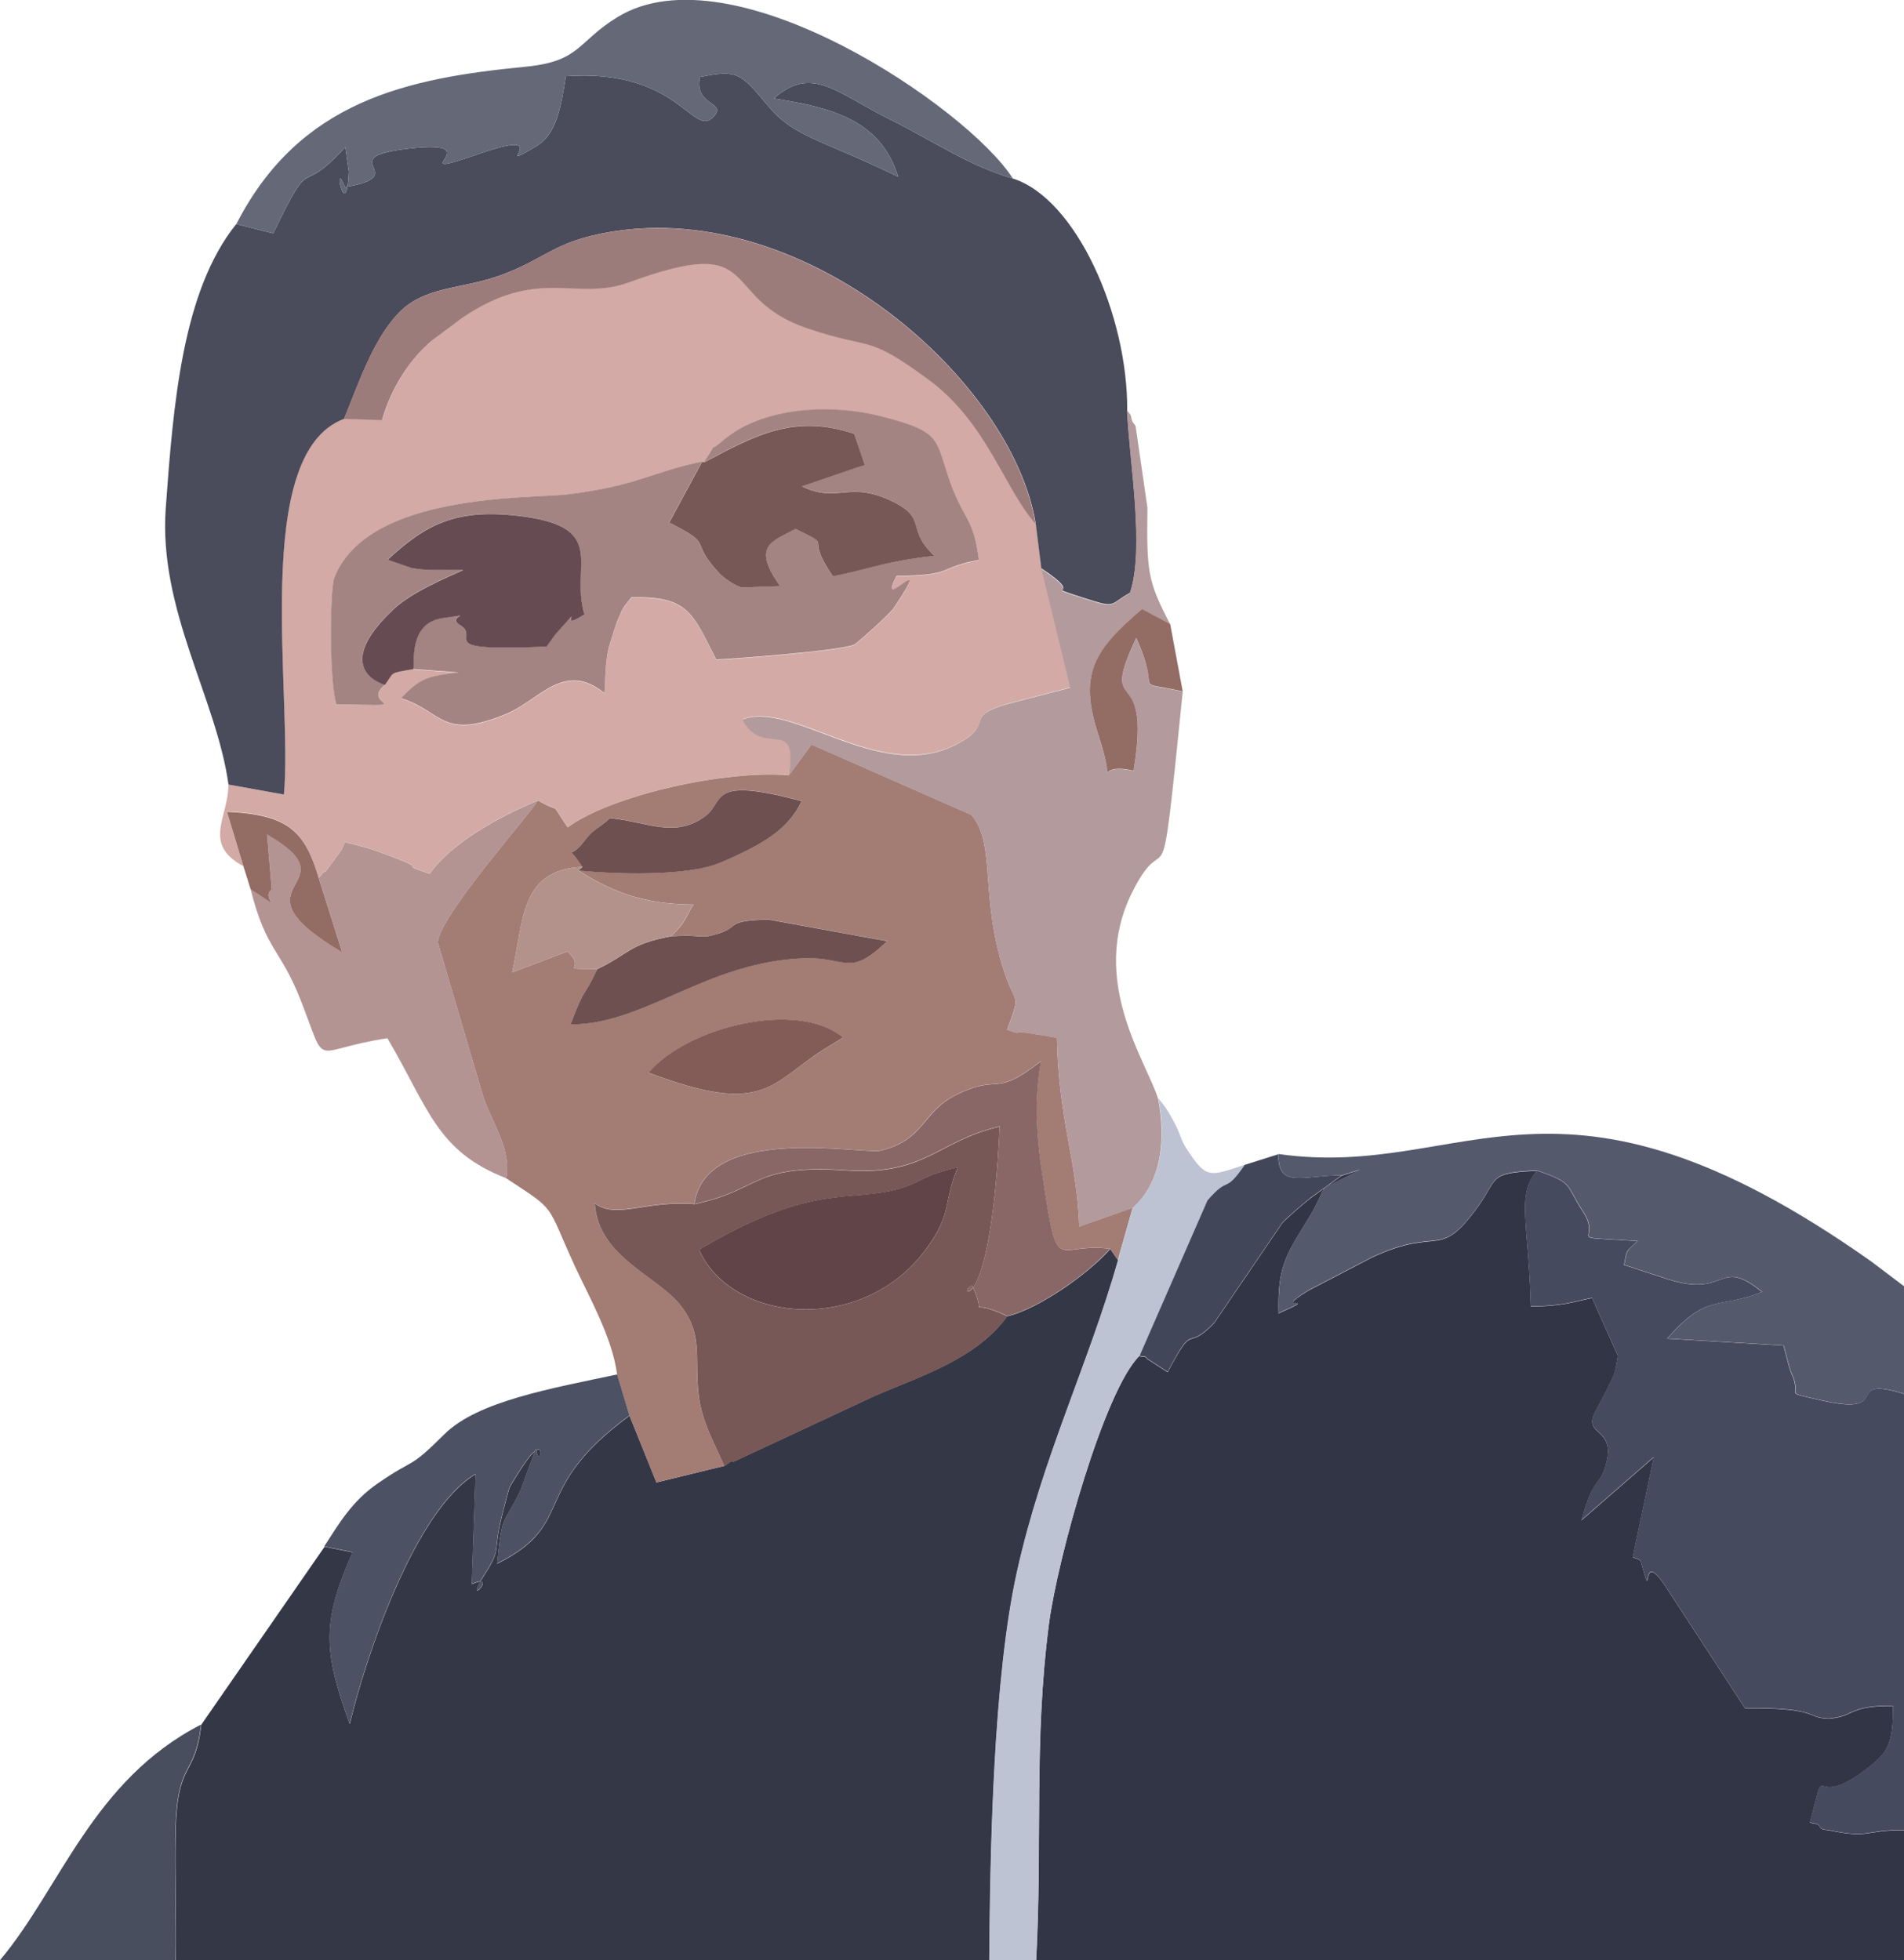 <svg xmlns="http://www.w3.org/2000/svg" viewBox="0 0 15633 16097" fill-rule="evenodd" text-rendering="geometricPrecision" image-rendering="optimizeQuality" clip-rule="evenodd" shape-rendering="geometricPrecision"><defs><style>.fil20{fill:#6d504f}.fil9{fill:#785856}.fil23{fill:#936c64}</style></defs><g id="Layer_x0020_1"><g id="_201516928"><path d="M9357 11133c-287 277-674 1661-745 2203-125 961-54 1816-105 2761h7126v-1067c-319-3-279 73-614 1-21-5-63 2-78-30-16-33-55-19-80-35 152-570-12-85 442-422 204-152 240-212 240-534-340-4-321 75-479 98-11 2-35 6-46 6s-35-2-45-3c-127-12-77-88-645-82l-625-958c-260-422-117 165-228-240-9-32-41-27-69-44l173-820-594 518c105-385 152-260 206-477 71-289-199-215-92-415l98-187c54-121 56-84 87-272l-212-474c-152 30-244 70-503 68-16-681-122-916 51-1113-405 17-315 59-484 293-328 454-309 154-876 421l-518 270c-324 197 131 20-244 187-9-357 49-464 219-736 251-402 6-206 445-442l-145 47c-18 12-42 30-53 37-11 8-39 28-52 38l-150 108c-29 22-181 150-232 204l-562 825c-244 251-150-35-381 402l-171-111c-8-26-41-11-59-22z" fill="#323545"/><path d="M8271 10807c-257 357-726 497-1092 657l-1160 541c-13-20-48 23-72 33l-557 136-221-548c-835 612-422 883-1087 1216 43-436 48-299 192-603 8-17 106-295 127-339 30 211 117-228-149 204-85 138-59 74-121 308-92 350-8 293-143 504-210 327 126-14-114 94l31-904c-499 298-900 1497-1033 2052-216-597-233-832 23-1410l-230-46-1012 1461c-51 449-198 278-211 884-7 338 6 704 2 1051h6680c6-914 34-2325 228-3193 210-941 583-1692 829-2554l-65-94c-185 210-596 494-843 552z" fill="#343746"/><path d="M3394 5495c-207 37-154 20-233 130-213 177 327 173-398 161-59-191-54-945-17-1040 274-701 1608-648 1921-686 561-68 690-185 1098-268l16 4c160-239-15-30 155-175 326-280 885-306 1307-197 463 119 438 170 539 481 124 380 208 327 255 696-343 63-195 127-676 131-180 343 335-270-25 266-34 51-300 286-320 297-104 52-1012 119-1135 124-195-378-223-522-697-511-82 108-54 53-119 201-12 27-67 211-67 211-27 125-28 247-35 375-329-268-530 52-797 166-541 231-533-22-874-124 159-163 205-179 475-212l-374-28zm-570-2055c-770 284-418 2274-494 3085l-455-82c2 270-218 486 124 671l-136-450c508 23 640 163 753 545 18-17 48-64 55-49l130-177c9-14 21-45 31-68 185 47 197 48 362 110 371 138 35 51 335 150 175-253 573-473 889-602 216 122 81-16 244 221 354-263 1294-474 1817-428 77-504-205-131-383-459 404-163 1115 516 1737 214 385-187 22-236 503-359l453-117-238-980-46-367c-257-290-400-832-879-1184-520-382-448-236-990-419-752-254-343-792-1465-380-444 163-745-138-1380 298l-97 73c-7 5-144 107-144 107-171 144-331 373-410 654l-313-10z" fill="#d3aaa5"/><path d="M1940 1840c-442 547-517 1477-579 2331-61 837 418 1568 515 2272l455 82c75-811-276-2801 494-3085 110-265 227-628 435-856 221-242 527-202 865-329 366-137 421-272 889-351 1617-271 3299 1228 3490 2396l46 367c393 260-40 117 355 245 268 87 199 51 373-44 125-361-8-1102-23-1502 5-773-417-1735-939-1900-370-108-648-306-999-480-454-225-650-455-963-177 452 71 875 166 1021 643-653-317-853-324-1071-585-223-267-249-298-557-234-51 243 236 202 107 330-168 167-284-402-1208-337-39 253-78 476-238 572-413 248 190-165-473 65-689 240 128-122-569-44-668 75 43 220-533 318-107-263 10 328 31-127l-29-202c-398 441-255 4-591 709l-304-77z" fill="#4a4b5b"/><path d="M5325 8809c312-371 1218-602 1598-288l-161 99c-433 272-480 552-1437 190zm-576-1661c318 204 581 277 946 280-46 60-56 145-187 261 291-22 212 33 405-28 158-50 46-105 400-110l972 177c-315 302-329 127-680 140-807 28-1305 544-1920 544 130-335 94-191 221-455-358-3-74 13-247-143l-453 171c93-425 63-845 577-866-126-203-111-48 8-204 95-124 121-105 218-197 302 27 533 172 787-20 160-121 15-328 787-120-110 227-308 351-664 504-273 117-871 95-1170 66zm1729-781c-523-46-1462 165-1817 428-163-237-28-98-244-221-126 186-796 936-823 1163l376 1277c81 226 233 439 186 662 421 277 323 196 559 711 118 257 313 595 352 902l101 337 221 548 557-136c-81-189-184-363-210-578-38-317 39-491-142-733-187-250-683-397-712-847 180 133 408-25 818 6 95-666 1384-403 1530-438 364-88 337-317 617-456 372-185 300 34 700-279-74 395-23 717 29 1055 110 716 103 430 537 486l65 94 122-430-438 154c-19-539-172-880-184-1550-28-5-117-21-138-24l-117-18c-114-18-13 27-154-24 115-315 71-189-21-467-207-624-66-1052-272-1297l-1313-578-186 253z" fill="#a37c74"/><path d="M15633 15029v-3582c-520-160-71 191-675 54-343-78-157-22-246-213-26-55-43-153-69-238l-955-57c333-381 416-237 779-383-372-302-272 70-809-116l-324-106c26-138 15-105 111-196-646-42-276 18-451-246-145-219-68-228-375-333-173 197-67 432-51 1113 260 2 351-38 503-68l212 474c-32 188-34 151-87 272l-98 187c-107 200 164 126 92 415-53 217-101 92-206 477l594-518-173 820c28 18 60 12 69 44 111 404-32-182 228 240l625 958c568-6 518 70 645 82 11 1 35 3 45 3 11 0 35-5 46-6 159-23 139-102 479-98 0 322-35 382-240 534-454 337-290-148-442 422 24 16 64 2 80 35 15 32 57 26 78 30 335 73 295-4 614-1z" fill="#454a5e"/><path d="M8549 4668l238 980-453 117c-480 122-118 171-503 359-622 303-1334-377-1737-214 178 327 461-45 383 459l186-253 1313 578c206 245 65 673 272 1297 92 278 136 152 21 467 140 51 39 6 154 24l117 18c21 4 110 19 138 24 12 670 165 1011 184 1550l438-154c249-222 269-586 209-896-93-304-575-972-213-1697 306-613 218 296 415-1647-444-100-160 47-382-439-318 681 135 156-22 1090-360-85-119 219-285-281-169-511-44-705 355-1046l231 123c-187-359-193-430-187-958l-97-669c-6-16-29-29-34-65s-22-44-37-65c16 400 148 1141 23 1502-173 95-104 131-373 44-394-128 38 15-355-245z" fill="#b39a9c"/><path d="M5781 3796c432-231 745-397 1231-235l88 256c-20 11-50 16-64 21l-453 155c298 144 383-51 740 122 297 144 107 221 347 448-413 48-471 94-832 169-252-366 29-226-308-390-193 107-363 134-126 470l-313 11c-70-16-162-90-182-112-271-287-24-221-415-421l270-499c-408 83-536 200-1098 268-313 38-1647-15-1921 686-37 96-43 850 17 1040 725 12 185 16 398-161-2-2-461-123 73-624 153-144 439-261 571-320-68-3-311-1-357-6-27-3-52-8-75-12l-190-66c307-286 564-434 1131-353 677 97 367 406 484 801-251 164 44-148-238 165l-72 100c-950 42-539-71-708-175-129-80 156-100-143-59-277 38-232 348-243 419l374 28c-270 33-316 49-475 212 340 102 332 354 874 124 267-114 468-434 797-166 7-128 7-250 35-375 0 0 56-184 67-211 65-148 37-93 119-201 473-11 502 133 697 511 124-5 1032-72 1135-124 20-10 286-246 320-297 360-536-155 77 25-266 482-4 333-68 676-131-47-370-131-316-255-696-101-311-76-361-539-481-422-109-981-82-1307 197-170 145 5-63-155 175z" fill="#a38483"/><path d="M10496 9479c0 286 193 173 522 173l145-47c-440 235-195 40-445 442-170 272-228 379-219 736 375-167-80 11 244-187l518-270c567-267 548 34 876-421 168-233 79-276 484-293 306 105 230 114 375 333 175 264-195 203 451 246-95 91-85 58-111 196l324 106c536 186 437-186 809 116-363 146-445 2-779 383l955 57c26 85 43 183 69 238 90 191-97 135 246 213 604 137 155-213 675-54v-882l-274-207c-2585-1825-3321-660-4863-880z" fill="#545a6c"/><path class="fil9" d="M5740 10263c951-562 1231-379 1651-503 181-53 197-114 473-172-122 287-42 366-253 660-516 716-1599 625-1871 16zm-39-375c-410-31-638 127-818-6 29 449 525 596 712 847 181 242 104 416 142 733 26 215 129 389 210 578 24-10 59-53 72-33l1160-541c366-160 835-300 1092-657-370-175-149 68-287-251-153 36 146 358 224-1306-507 116-608 404-1254 360-785-53-693 159-1253 277z"/><path d="M1940 1840l304 77c336-706 193-269 591-709l29 202c-20 455-138-135-31 127 576-98-135-244 533-318 697-78-120 284 569 44 662-230 60 183 473-65 159-96 199-319 238-572 924-65 1040 504 1208 337 129-128-158-87-107-330 308-64 334-33 557 234 218 261 418 268 1071 585-146-477-569-572-1021-643 313-278 509-48 963 177 351 174 630 372 999 480C7947 885 6011-430 5074 138c-336 204-304 366-759 410-965 94-1853 275-2374 1291z" fill="#646877"/><path d="M9301 9919l-122 430c-246 863-620 1614-829 2554-194 868-222 2279-228 3193h386c52-945-20-1800 105-2761 71-542 457-1926 745-2203l557-1275c181-210 136-45 306-292-290 97-314 117-470-118-66-99-49-121-120-249-55-100-73-122-120-177 60 310 40 674-209 896z" fill="#bdc3d3"/><path d="M2617 7211l193 609c-973-577 124-537-617-968l38 450c-98 77 136 200-173 0 127 508 241 481 409 907 232 590 68 414 714 317 340 579 404 928 976 1150 47-223-105-436-186-662l-376-1277c27-226 697-977 823-1163-315 129-714 349-889 602-300-99 36-11-335-150-165-62-177-63-362-110-10 23-22 54-31 68l-130 177c-7-15-37 33-55 49z" fill="#b39493"/><path d="M2664 12700l230 46c-256 577-239 813-23 1410 133-554 534-1754 1033-2052l-31 904c241-108-96 234 114-94 136-211 51-154 143-504 62-235 36-170 121-308 266-431 179 7 149-204-21 45-119 322-127 339-143 304-148 167-192 603 665-333 252-603 1087-1216l-101-337c-533 114-1143 218-1417 490-305 303-231 185-550 406-208 144-311 320-438 516z" fill="#4c5263"/><path d="M2824 3440l313 10c79-281 239-510 410-654 0 0 137-102 144-107l97-73c635-436 935-135 1380-298 1122-412 713 126 1465 380 542 183 470 37 990 419 479 352 622 894 879 1184-190-1168-1873-2667-3490-2396-468 78-523 213-889 351-338 127-644 87-865 329-208 227-325 591-435 856z" fill="#9c7c7b"/><path class="fil9" d="M5781 3796l-16-4-270 499c391 199 144 133 415 421 21 22 112 96 182 112l313-11c-237-336-67-363 126-470 337 165 56 24 308 390 361-75 418-121 832-169-240-227-50-304-347-448-357-173-442 22-740-122l453-155c14-5 44-10 64-21l-88-256c-486-162-800 5-1231 235z"/><path d="M5701 9887c560-118 469-330 1253-277 646 43 747-244 1254-360-78 1665-377 1343-224 1306 138 319-83 77 287 251 247-57 658-341 843-552-434-56-427 229-537-486-52-339-102-661-29-1055-399 313-327 94-700 279-279 139-253 368-617 456-146 35-1435-228-1530 438z" fill="#886766"/><path d="M0 16097h1442c5-347-9-713-2-1051 13-606 159-436 211-884-891 458-1154 1344-1651 1935z" fill="#494e5e"/><path d="M3161 5625c80-110 26-93 233-130 11-71-34-381 243-419 298-41 14-20 143 59 169 104-243 217 708 175l72-100c281-313-13-1 238-165-117-395 193-704-484-801-567-81-823 67-1131 353l190 66c23 4 49 9 75 12 46 6 289 4 357 6-132 60-418 177-571 320-535 502-76 623-73 624z" fill="#664c52"/><path d="M5740 10263c272 609 1356 701 1871-16 211-294 131-372 253-660-276 58-292 119-473 172-421 124-701-59-1651 503z" fill="#604448"/><path d="M10220 9566c-170 247-125 81-306 292l-557 1275c18 10 51-4 59 22l171 111c230-437 136-150 381-402l562-825c50-53 203-181 232-204l150-108c13-10 41-30 52-38s36-25 53-37c-329 0-522 113-522-173l-275 87z" fill="#414659"/><path class="fil20" d="M5507 7690c-346 64-343 146-602 268-127 264-91 119-221 455 615 0 1114-515 1920-544 351-12 365 162 680-140l-972-177c-355 6-242 60-400 110-192 61-114 6-405 28z"/><path d="M4905 7957c259-122 256-204 602-268 131-117 141-201 187-261-365-2-629-76-946-280l35-29c-514 21-485 441-577 866l453-171c173 155-112 140 247 143z" fill="#b4928c"/><path class="fil20" d="M4783 7120l-35 29c299 29 897 51 1170-66 357-153 554-276 664-504-773-208-627-1-787 120-254 192-484 47-787 20-97 92-124 73-218 197-119 156-133 1-8 204z"/><path d="M5325 8809c957 363 1004 83 1437-190l161-99c-380-314-1286-83-1598 288z" fill="#845c57"/><path class="fil23" d="M9711 5679l-103-554-231-123c-399 341-524 535-355 1046 166 501-75 196 285 281 157-933-296-409 22-1090 222 486-62 339 382 439zM1999 7115l59 188c309 200 75 76 173 0l-38-450c740 431-356 391 617 968l-193-609c-113-382-245-522-753-545l136 450z"/></g></g></svg>